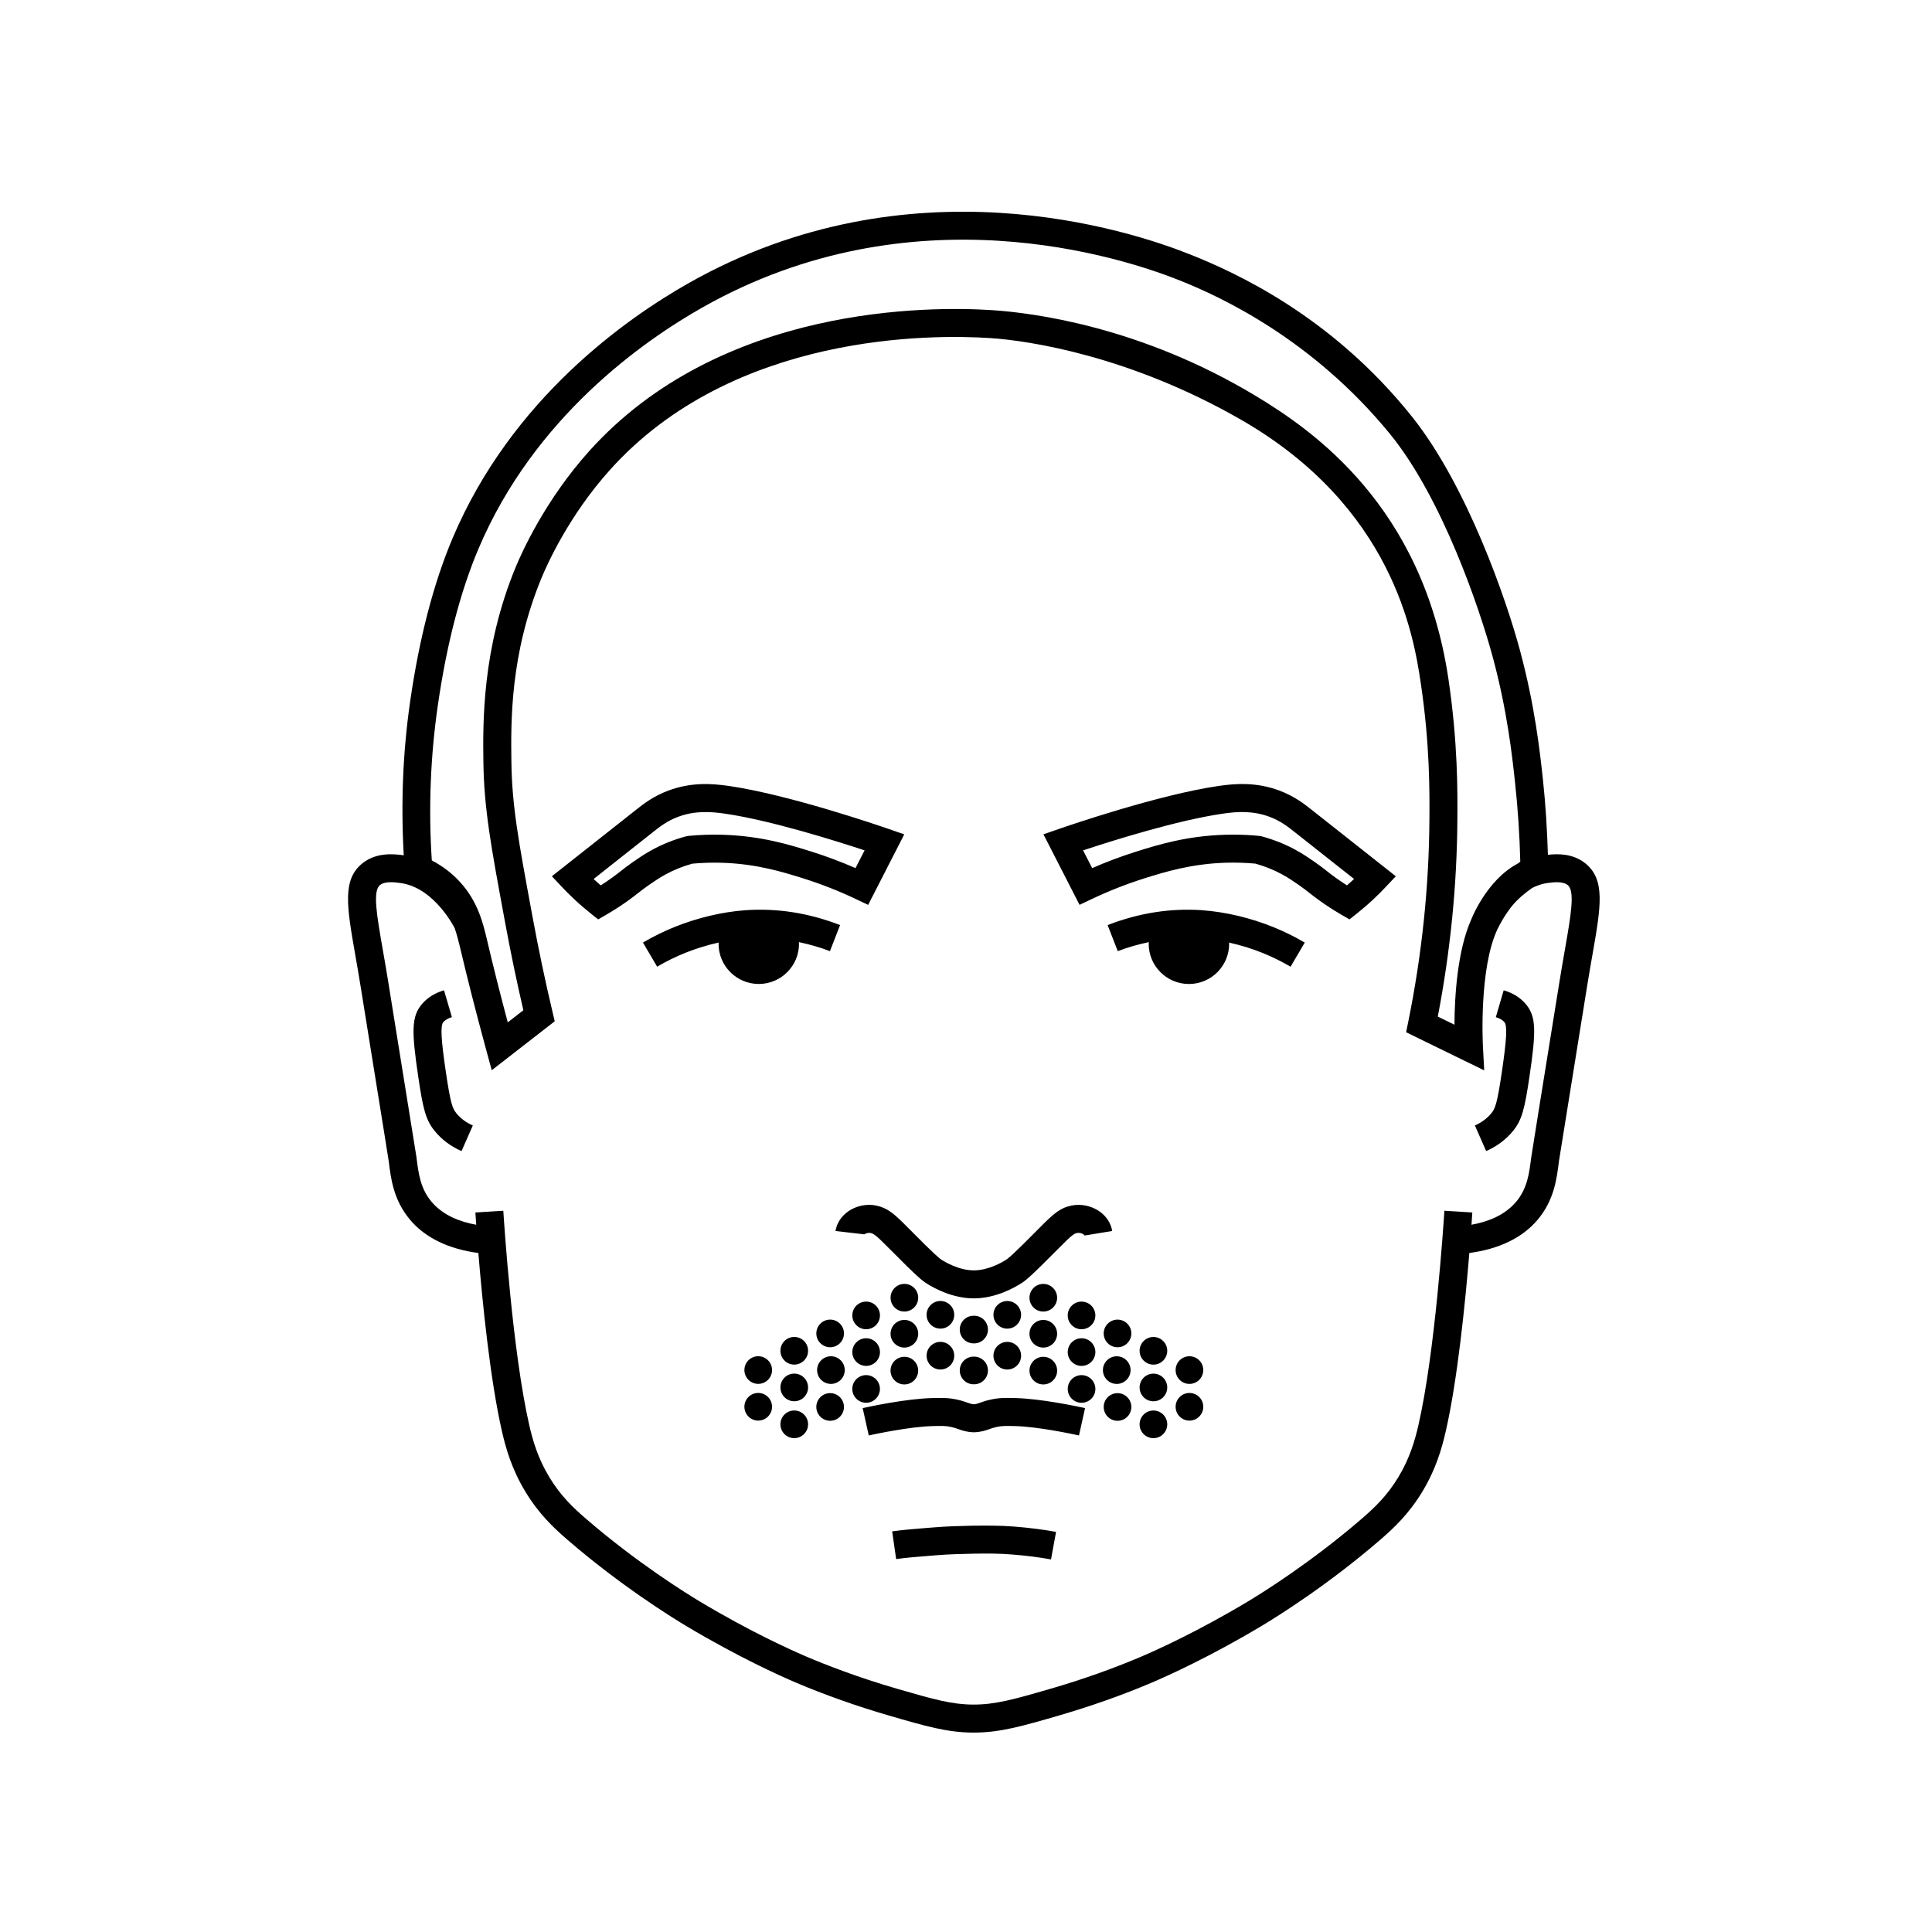 <?xml version="1.0" encoding="UTF-8"?>
<!-- Uploaded to: ICON Repo, www.svgrepo.com, Generator: ICON Repo Mixer Tools -->
<svg fill="#000000" width="800px" height="800px" version="1.1" viewBox="144 144 512 512" xmlns="http://www.w3.org/2000/svg">
 <path d="m264.92 439c1.109 1.375 2.586 2.473 4.379 3.266l-2.988 6.789c-2.887-1.27-5.297-3.086-7.16-5.391-2.34-2.894-3.062-5.84-4.332-14.461-1.75-11.871-1.824-15.828 1.039-19.156 1.457-1.691 3.414-2.902 5.812-3.609l2.086 7.117c-1.004 0.293-1.773 0.742-2.281 1.328-0.789 0.922-0.605 4.508 0.684 13.234 1.223 8.297 1.754 9.629 2.762 10.875zm301.08-41.895c-0.434 2.477-0.91 5.207-1.395 8.215-6.992 43.34-7.434 46.184-7.461 46.363-0.578 4.703-1.273 10.352-5.66 15.57-4.074 4.844-10.352 7.781-18.094 8.801-1.043 12.707-3.106 33.562-6.269 47.344-1.039 4.516-2.582 9.934-6.164 15.871-3.633 6.023-7.676 9.762-11.18 12.793-13.984 12.086-27.543 20.496-31.363 22.785-13.797 8.254-25.012 13.285-29.191 15.07-7.637 3.246-16.137 6.254-24.578 8.707-9.715 2.82-15.613 4.531-22.609 4.531h-0.164c-6.867-0.027-12.699-1.723-22.355-4.535-8.473-2.465-16.969-5.473-24.57-8.703-4.184-1.781-15.402-6.82-29.195-15.07-3.836-2.301-17.422-10.738-31.363-22.785-3.508-3.031-7.551-6.769-11.184-12.793-3.582-5.938-5.125-11.355-6.164-15.871-3.164-13.773-5.227-34.629-6.269-47.34-7.746-1.016-14.02-3.957-18.094-8.797-4.391-5.227-5.086-10.871-5.644-15.406-0.047-0.348-0.484-3.191-7.481-46.531-0.488-3.016-0.965-5.75-1.398-8.23-2.262-12.949-3.508-20.078 1.992-24.387 3.75-2.934 8.453-2.371 10.852-2.047-0.777-13.676-0.25-27.414 1.715-40.914 2.426-16.742 6.211-31.262 11.242-43.152 15.609-36.875 45.977-58.203 62.688-67.641 58.316-32.926 116.43-14.059 132.86-7.481 11.445 4.578 37.258 16.051 58.746 43.023 14.598 18.328 24.953 48.492 28.531 61.758 4.004 14.848 5.324 27.059 6.113 34.355 0.711 6.598 1.113 13.273 1.316 19.918 2.562-0.281 6.543-0.379 9.805 2.176 5.5 4.312 4.254 11.445 1.988 24.402zm-307.56-25.078c2.894 1.508 5.426 3.449 7.547 5.801 4.719 5.215 6.062 10.941 7.144 15.543 1.582 6.731 3.356 13.785 5.43 21.566l4.133-3.211c-1.742-7.516-3.34-15.176-4.75-22.805l-0.352-1.895c-3.438-18.566-5.328-28.797-5.488-41.07-0.133-10.484-0.383-29.992 8.539-51.617 1.625-3.938 7.832-17.785 19.441-30.727 34.918-38.938 90.617-38.48 106.86-37.418 10.809 0.707 39.23 4.328 69.672 22.625 15.336 9.219 44.426 29.277 51.227 75.086 2.504 16.863 2.43 29.762 2.375 37.469-0.117 17.285-1.859 34.773-5.188 52.027l4.418 2.16c0.035-7.387 0.742-19.547 4.426-27.844 0 0 4.016-10.492 12.379-14.879 0.219-0.148 0.41-0.336 0.637-0.48-0.168-6.977-0.633-14.016-1.383-20.953-0.766-7.082-2.047-18.934-5.898-33.223-3.438-12.75-13.434-42.32-27.332-59.281-20.52-25.043-44.68-36.203-55.535-40.547-15.645-6.258-71.02-24.25-126.46 7.055-15.891 8.969-44.754 29.219-59.5 64.07-4.785 11.305-8.398 25.211-10.734 41.324-1.977 13.598-2.519 27.457-1.613 41.223zm301 6.512c-1.367-1.074-3.93-0.723-5.461-0.512-1.441 0.195-2.719 0.688-3.926 1.281-1.965 1.375-3.797 2.906-5.332 4.75-0.023 0.027-2.199 2.68-3.848 6.133-4.93 10.312-3.926 30.328-3.879 31.172l0.336 6.297-20.695-10.105 0.574-2.812c3.598-17.695 5.481-35.668 5.598-53.418 0.051-7.492 0.137-20.035-2.293-36.324-1.883-12.602-7.383-46.676-47.711-69.82-29.398-16.871-56.07-20.91-66.336-21.582-15.398-1.02-68.168-1.484-100.86 34.969-10.82 12.059-16.59 24.941-18.102 28.602-8.344 20.219-8.117 38.043-7.981 48.688 0.148 11.641 1.895 21.059 5.363 39.816l0.352 1.895c1.535 8.297 3.293 16.633 5.223 24.766l0.547 2.316-16.695 12.977-1.461-5.375c-2.731-10.043-4.981-18.859-6.883-26.961-0.422-1.789-0.879-3.551-1.457-5.277 0 0-5.312-10.758-14.332-11.992-1.527-0.215-4.09-0.559-5.457 0.512-2 1.566-0.914 7.816 0.738 17.27 0.441 2.512 0.922 5.277 1.414 8.324 4.711 29.184 7.441 46.152 7.492 46.559 0.516 4.188 1.016 8.254 3.988 11.789 3.098 3.68 7.695 5.356 11.844 6.094-0.109-1.566-0.188-2.715-0.219-3.246l7.402-0.465c0.238 3.797 2.477 37.668 6.887 56.867 0.906 3.945 2.242 8.66 5.285 13.699 3.074 5.094 6.469 8.234 9.684 11.016 13.492 11.664 26.621 19.816 30.324 22.035 13.395 8.016 24.246 12.887 28.289 14.605 5.113 2.172 13.383 5.398 23.734 8.414 10.047 2.922 14.727 4.215 20.312 4.234 5.773 0.016 10.504-1.285 20.676-4.242 8.164-2.367 16.371-5.273 23.738-8.41 4.039-1.719 14.879-6.586 28.285-14.605 3.691-2.211 16.789-10.34 30.324-22.035 3.211-2.781 6.606-5.922 9.68-11.016 3.039-5.039 4.375-9.75 5.285-13.699 4.418-19.215 6.652-53.07 6.891-56.867l7.402 0.465c-0.035 0.531-0.109 1.68-0.219 3.246 4.152-0.738 8.746-2.418 11.844-6.094 2.969-3.535 3.469-7.602 3.957-11.535 0.078-0.66 2.809-17.629 7.519-46.812 0.488-3.043 0.973-5.805 1.41-8.309 1.652-9.465 2.746-15.715 0.742-17.285zm-16.949 27.902-2.082 7.117c1.004 0.293 1.77 0.742 2.273 1.328 0.793 0.918 0.609 4.508-0.68 13.234-1.223 8.297-1.754 9.629-2.758 10.875-1.113 1.375-2.59 2.473-4.383 3.266l2.988 6.789c2.887-1.27 5.297-3.086 7.164-5.391 2.336-2.894 3.059-5.84 4.328-14.461 1.75-11.875 1.828-15.828-1.039-19.156-1.457-1.695-3.414-2.906-5.812-3.609zm-50.84-47.797 22.254 17.574-2.777 2.945c-0.926 0.984-1.926 1.988-3.004 3-1.547 1.457-3.059 2.754-4.512 3.91l-1.984 1.578-2.188-1.273c-2.09-1.211-4.113-2.527-6.019-3.91-1.016-0.738-1.723-1.293-2.414-1.836-0.801-0.629-1.574-1.238-2.875-2.141-1.148-0.797-2.578-1.793-4.336-2.758-2.191-1.199-4.578-2.16-7.106-2.863-2.562-0.234-5.176-0.316-7.777-0.242-9.258 0.27-16.34 2.488-21.516 4.109-4.769 1.496-9.496 3.348-14.051 5.512l-3.254 1.543-9.57-18.688 4.027-1.398c2.668-0.926 26.5-9.105 42.395-11.422 4.559-0.66 10.031-1.035 16.066 1.211 4.062 1.516 6.703 3.613 8.633 5.144zm11.199 18.301-15.809-12.484c-1.719-1.363-3.656-2.902-6.621-4.008-4.457-1.66-8.598-1.375-12.406-0.82-12.047 1.754-29.109 7.117-36.984 9.723l2.41 4.703c3.844-1.68 7.777-3.152 11.738-4.398 5.59-1.75 13.238-4.144 23.52-4.441 0.691-0.023 1.387-0.031 2.078-0.031 2.324 0 4.644 0.109 6.934 0.332l0.605 0.109c3.203 0.859 6.246 2.07 9.043 3.602 2.027 1.109 3.68 2.25 4.996 3.164 1.469 1.02 2.336 1.699 3.234 2.41 0.625 0.488 1.266 0.996 2.184 1.664 1.027 0.742 2.09 1.469 3.188 2.164 0.621-0.535 1.25-1.098 1.883-1.688zm-186.82 1.543c-1.305 0.91-2.078 1.52-2.883 2.148-0.688 0.539-1.398 1.098-2.41 1.832-1.914 1.387-3.938 2.703-6.019 3.914l-2.188 1.273-1.984-1.578c-1.453-1.156-2.969-2.457-4.508-3.906-1.078-1.016-2.082-2.019-3.008-3.004l-2.777-2.949 22.254-17.57c1.945-1.543 4.586-3.633 8.637-5.144 6.031-2.25 11.504-1.875 16.07-1.211 15.891 2.316 39.727 10.496 42.395 11.422l4.027 1.398-9.566 18.688-3.254-1.543c-4.551-2.16-9.281-4.016-14.059-5.512-5.172-1.621-12.254-3.84-21.512-4.109-2.606-0.074-5.219 0.008-7.777 0.242-2.527 0.703-4.918 1.664-7.106 2.863-1.754 0.965-3.184 1.961-4.328 2.754zm0.766-9.258c2.793-1.527 5.836-2.742 9.043-3.602l0.605-0.109c2.969-0.281 6.008-0.391 9.012-0.301 10.281 0.293 17.934 2.691 23.52 4.441 3.969 1.242 7.902 2.719 11.742 4.398l2.406-4.703c-7.871-2.602-24.938-7.965-36.98-9.723-3.809-0.551-7.953-0.836-12.406 0.82-2.953 1.102-4.891 2.637-6.602 3.992l-15.824 12.504c0.633 0.59 1.262 1.156 1.879 1.688 1.094-0.691 2.16-1.418 3.191-2.168 0.914-0.664 1.555-1.168 2.18-1.66 0.902-0.711 1.77-1.391 3.231-2.406 1.324-0.922 2.977-2.059 5.004-3.172zm52.027 95.77c-1.855 1.281-3.066 3.133-3.41 5.227l7.617 0.883c0.461-0.32 1.156-0.465 1.691-0.355 0.75 0.156 1.414 0.559 4.598 3.785 8.074 8.172 9.152 8.871 10.109 9.5 1.875 1.211 6.859 4.039 12.652 4.043 5.777-0.004 10.762-2.832 12.648-4.051 0.953-0.617 2.031-1.32 10.105-9.492 3.199-3.242 3.828-3.629 4.594-3.785 0.547-0.105 1.23 0.039 1.695 0.355 0.203 0.141 0.293 0.27 0.301 0.32l7.32-1.207c-0.344-2.086-1.559-3.945-3.414-5.223-2.117-1.465-4.887-2.023-7.391-1.512-2.988 0.613-4.762 2.168-8.383 5.836-7.512 7.606-8.469 8.23-8.867 8.484-1.031 0.672-4.703 2.848-8.605 2.856-3.918-0.004-7.586-2.184-8.613-2.844-0.406-0.266-1.363-0.887-8.871-8.496-3.621-3.664-5.394-5.223-8.391-5.836-2.516-0.527-5.273 0.055-7.391 1.512zm37.672 49.918c-1.211 0.266-2.043 0.555-2.781 0.82-0.691 0.246-1.027 0.363-1.633 0.406-0.602-0.043-0.938-0.16-1.629-0.406-0.738-0.266-1.57-0.555-2.773-0.82-2.269-0.504-3.906-0.465-6.398-0.422-6.898 0.129-16.758 2.246-18.664 2.668l1.609 7.246c1.094-0.242 10.871-2.375 17.203-2.492 2.219-0.047 3.242-0.074 4.652 0.246 0.82 0.18 1.383 0.387 1.883 0.566 1.023 0.363 2.18 0.773 4.074 0.84v0.004c0.027-0.004 0.062-0.004 0.09 0v-0.004l0.109-0.004c1.832-0.078 2.965-0.484 3.965-0.836 0.504-0.18 1.062-0.387 1.891-0.566 1.402-0.312 2.426-0.289 4.652-0.246 6.324 0.117 16.102 2.25 17.195 2.492l1.609-7.246c-1.906-0.422-11.762-2.535-18.656-2.668-2.484-0.059-4.133-0.082-6.394 0.422zm-4.621 33.402c-3.496 0.078-6.824 0.156-10.66 0.473l-2.199 0.176c-2.977 0.238-5.809 0.469-8.582 0.863l1.055 7.34c2.621-0.371 5.301-0.586 8.113-0.805l2.223-0.184c3.672-0.305 6.863-0.371 10.414-0.449 3.047-0.047 6.582-0.059 9.945 0.219 3.824 0.305 7.207 0.734 10.344 1.309l1.336-7.293c-3.387-0.625-7.012-1.086-11.086-1.414-3.684-0.293-7.422-0.273-10.91-0.23zm-8.656-48.711c-2.023 0-3.664 1.641-3.664 3.664 0 2.023 1.641 3.664 3.664 3.664 2.023 0 3.664-1.641 3.664-3.664 0-2.023-1.641-3.664-3.664-3.664zm0-10.836c-2.023 0-3.664 1.641-3.664 3.664s1.641 3.664 3.664 3.664c2.023 0 3.664-1.641 3.664-3.664s-1.641-3.664-3.664-3.664zm-9.547-4.527c-2.023 0-3.664 1.641-3.664 3.664 0 2.023 1.641 3.664 3.664 3.664 2.023 0 3.664-1.641 3.664-3.664 0-2.023-1.641-3.664-3.664-3.664zm0 9.547c-2.023 0-3.664 1.641-3.664 3.664 0 2.023 1.641 3.664 3.664 3.664 2.023 0 3.664-1.641 3.664-3.664 0-2.023-1.641-3.664-3.664-3.664zm-10.137-4.859c-2.023 0-3.664 1.641-3.664 3.664 0 2.023 1.641 3.664 3.664 3.664s3.664-1.641 3.664-3.664c0-2.023-1.641-3.664-3.664-3.664zm0 9.715c-2.023 0-3.664 1.641-3.664 3.664s1.641 3.664 3.664 3.664 3.664-1.641 3.664-3.664-1.641-3.664-3.664-3.664zm-13.199-1.277c0 2.023 1.641 3.664 3.664 3.664 2.023 0 3.664-1.641 3.664-3.664 0-2.023-1.641-3.664-3.664-3.664-2.023 0-3.664 1.641-3.664 3.664zm3.867 6.051c-2.023 0-3.664 1.641-3.664 3.664 0 2.023 1.641 3.664 3.664 3.664 2.023 0 3.664-1.641 3.664-3.664 0-2.023-1.641-3.664-3.664-3.664zm-0.207 9.77c-2.023 0-3.664 1.641-3.664 3.664 0 2.023 1.641 3.664 3.664 3.664 2.023 0 3.664-1.641 3.664-3.664 0-2.023-1.641-3.664-3.664-3.664zm-9.512-14.887c-2.023 0-3.664 1.641-3.664 3.664s1.641 3.664 3.664 3.664c2.023 0 3.664-1.641 3.664-3.664s-1.641-3.664-3.664-3.664zm0 9.715c-2.023 0-3.664 1.641-3.664 3.664 0 2.023 1.641 3.664 3.664 3.664 2.023 0 3.664-1.641 3.664-3.664 0-2.023-1.641-3.664-3.664-3.664zm0 9.773c-2.023 0-3.664 1.641-3.664 3.664 0 2.023 1.641 3.664 3.664 3.664 2.023 0 3.664-1.641 3.664-3.664 0-2.023-1.641-3.664-3.664-3.664zm-9.547-14.379c-2.023 0-3.664 1.641-3.664 3.664s1.641 3.664 3.664 3.664c2.023 0 3.664-1.641 3.664-3.664s-1.641-3.664-3.664-3.664zm0 9.73c-2.023 0-3.664 1.641-3.664 3.664 0 2.023 1.641 3.664 3.664 3.664 2.023 0 3.664-1.641 3.664-3.664 0-2.023-1.641-3.664-3.664-3.664zm32.254-1.062c0-2.023-1.641-3.664-3.664-3.664-2.023 0-3.664 1.641-3.664 3.664 0 2.023 1.641 3.664 3.664 3.664 2.023 0 3.664-1.641 3.664-3.664zm6.473-8.52c-2.023 0-3.664 1.641-3.664 3.664 0 2.023 1.641 3.664 3.664 3.664 2.023 0 3.664-1.641 3.664-3.664 0-2.023-1.641-3.664-3.664-3.664zm27.273-3.949c-2.023 0-3.664 1.641-3.664 3.664 0 2.023 1.641 3.664 3.664 3.664 2.023 0 3.664-1.641 3.664-3.664 0-2.023-1.641-3.664-3.664-3.664zm0-10.836c-2.023 0-3.664 1.641-3.664 3.664 0 2.023 1.641 3.664 3.664 3.664 2.023 0 3.664-1.641 3.664-3.664 0-2.023-1.641-3.664-3.664-3.664zm9.547-4.527c-2.023 0-3.664 1.641-3.664 3.664 0 2.023 1.641 3.664 3.664 3.664 2.023 0 3.664-1.641 3.664-3.664 0-2.023-1.641-3.664-3.664-3.664zm0 9.547c-2.023 0-3.664 1.641-3.664 3.664 0 2.023 1.641 3.664 3.664 3.664 2.023 0 3.664-1.641 3.664-3.664 0-2.023-1.641-3.664-3.664-3.664zm10.137-4.859c-2.023 0-3.664 1.641-3.664 3.664 0 2.023 1.641 3.664 3.664 3.664 2.023 0 3.664-1.641 3.664-3.664 0-2.023-1.641-3.664-3.664-3.664zm0 9.715c-2.023 0-3.664 1.641-3.664 3.664 0 2.023 1.641 3.664 3.664 3.664 2.023 0 3.664-1.641 3.664-3.664 0-2.023-1.641-3.664-3.664-3.664zm9.535-4.941c-2.023 0-3.664 1.641-3.664 3.664s1.641 3.664 3.664 3.664c2.023 0 3.664-1.641 3.664-3.664s-1.641-3.664-3.664-3.664zm-0.207 17.043c2.023 0 3.664-1.641 3.664-3.664 0-2.023-1.641-3.664-3.664-3.664-2.023 0-3.664 1.641-3.664 3.664 0 2.023 1.641 3.664 3.664 3.664zm0.207 2.445c-2.023 0-3.664 1.641-3.664 3.664 0 2.023 1.641 3.664 3.664 3.664 2.023 0 3.664-1.641 3.664-3.664 0-2.023-1.641-3.664-3.664-3.664zm9.512-14.887c-2.023 0-3.664 1.641-3.664 3.664 0 2.023 1.641 3.664 3.664 3.664 2.023 0 3.664-1.641 3.664-3.664 0-2.023-1.641-3.664-3.664-3.664zm0 9.715c-2.023 0-3.664 1.641-3.664 3.664 0 2.023 1.641 3.664 3.664 3.664 2.023 0 3.664-1.641 3.664-3.664 0-2.023-1.641-3.664-3.664-3.664zm0 9.773c-2.023 0-3.664 1.641-3.664 3.664 0 2.023 1.641 3.664 3.664 3.664 2.023 0 3.664-1.641 3.664-3.664 0-2.023-1.641-3.664-3.664-3.664zm9.547-14.379c-2.023 0-3.664 1.641-3.664 3.664 0 2.023 1.641 3.664 3.664 3.664 2.023 0 3.664-1.641 3.664-3.664 0-2.023-1.641-3.664-3.664-3.664zm0 9.73c-2.023 0-3.664 1.641-3.664 3.664 0 2.023 1.641 3.664 3.664 3.664 2.023 0 3.664-1.641 3.664-3.664 0-2.023-1.641-3.664-3.664-3.664zm-28.59-4.727c-2.023 0-3.664 1.641-3.664 3.664 0 2.023 1.641 3.664 3.664 3.664 2.023 0 3.664-1.641 3.664-3.664 0-2.023-1.641-3.664-3.664-3.664zm-10.137-4.859c-2.023 0-3.664 1.641-3.664 3.664 0 2.023 1.641 3.664 3.664 3.664s3.664-1.641 3.664-3.664c0-2.023-1.641-3.664-3.664-3.664zm-18.336-0.043-0.07 0.016-0.07-0.016c-2.023 0-3.664 1.641-3.664 3.664s1.641 3.664 3.664 3.664l0.07-0.016 0.07 0.016c2.023 0 3.664-1.641 3.664-3.664s-1.641-3.664-3.664-3.664zm0-10.836-0.07 0.016-0.07-0.016c-2.023 0-3.664 1.641-3.664 3.664 0 2.023 1.641 3.664 3.664 3.664l0.07-0.016 0.07 0.016c2.023 0 3.664-1.641 3.664-3.664 0-2.023-1.641-3.664-3.664-3.664zm-46.406-98.578c0-0.164-0.039-0.285-0.047-0.441 2.762 0.59 5.516 1.34 8.242 2.402l2.691-6.91c-8.258-3.215-16.73-4.535-25.145-3.938-6.059 0.441-12.684 2.008-18.648 4.41-2.906 1.172-5.746 2.57-8.449 4.156l3.758 6.394c2.383-1.402 4.894-2.633 7.461-3.668 2.844-1.148 5.852-2.055 8.852-2.731-0.004 0.117-0.035 0.203-0.035 0.32 0 5.887 4.773 10.66 10.66 10.66s10.66-4.773 10.66-10.66zm106.93-8.887c-8.445-0.598-16.891 0.723-25.145 3.938l2.691 6.91c2.727-1.062 5.484-1.809 8.242-2.398-0.008 0.152-0.047 0.273-0.047 0.438 0 5.887 4.773 10.66 10.66 10.66 5.887 0 10.66-4.773 10.66-10.66 0-0.117-0.031-0.207-0.035-0.32 3 0.676 6.008 1.582 8.852 2.731 2.566 1.035 5.074 2.269 7.461 3.668l3.758-6.394c-2.699-1.586-5.539-2.984-8.445-4.156-5.969-2.406-12.59-3.973-18.656-4.41z"/>
</svg>